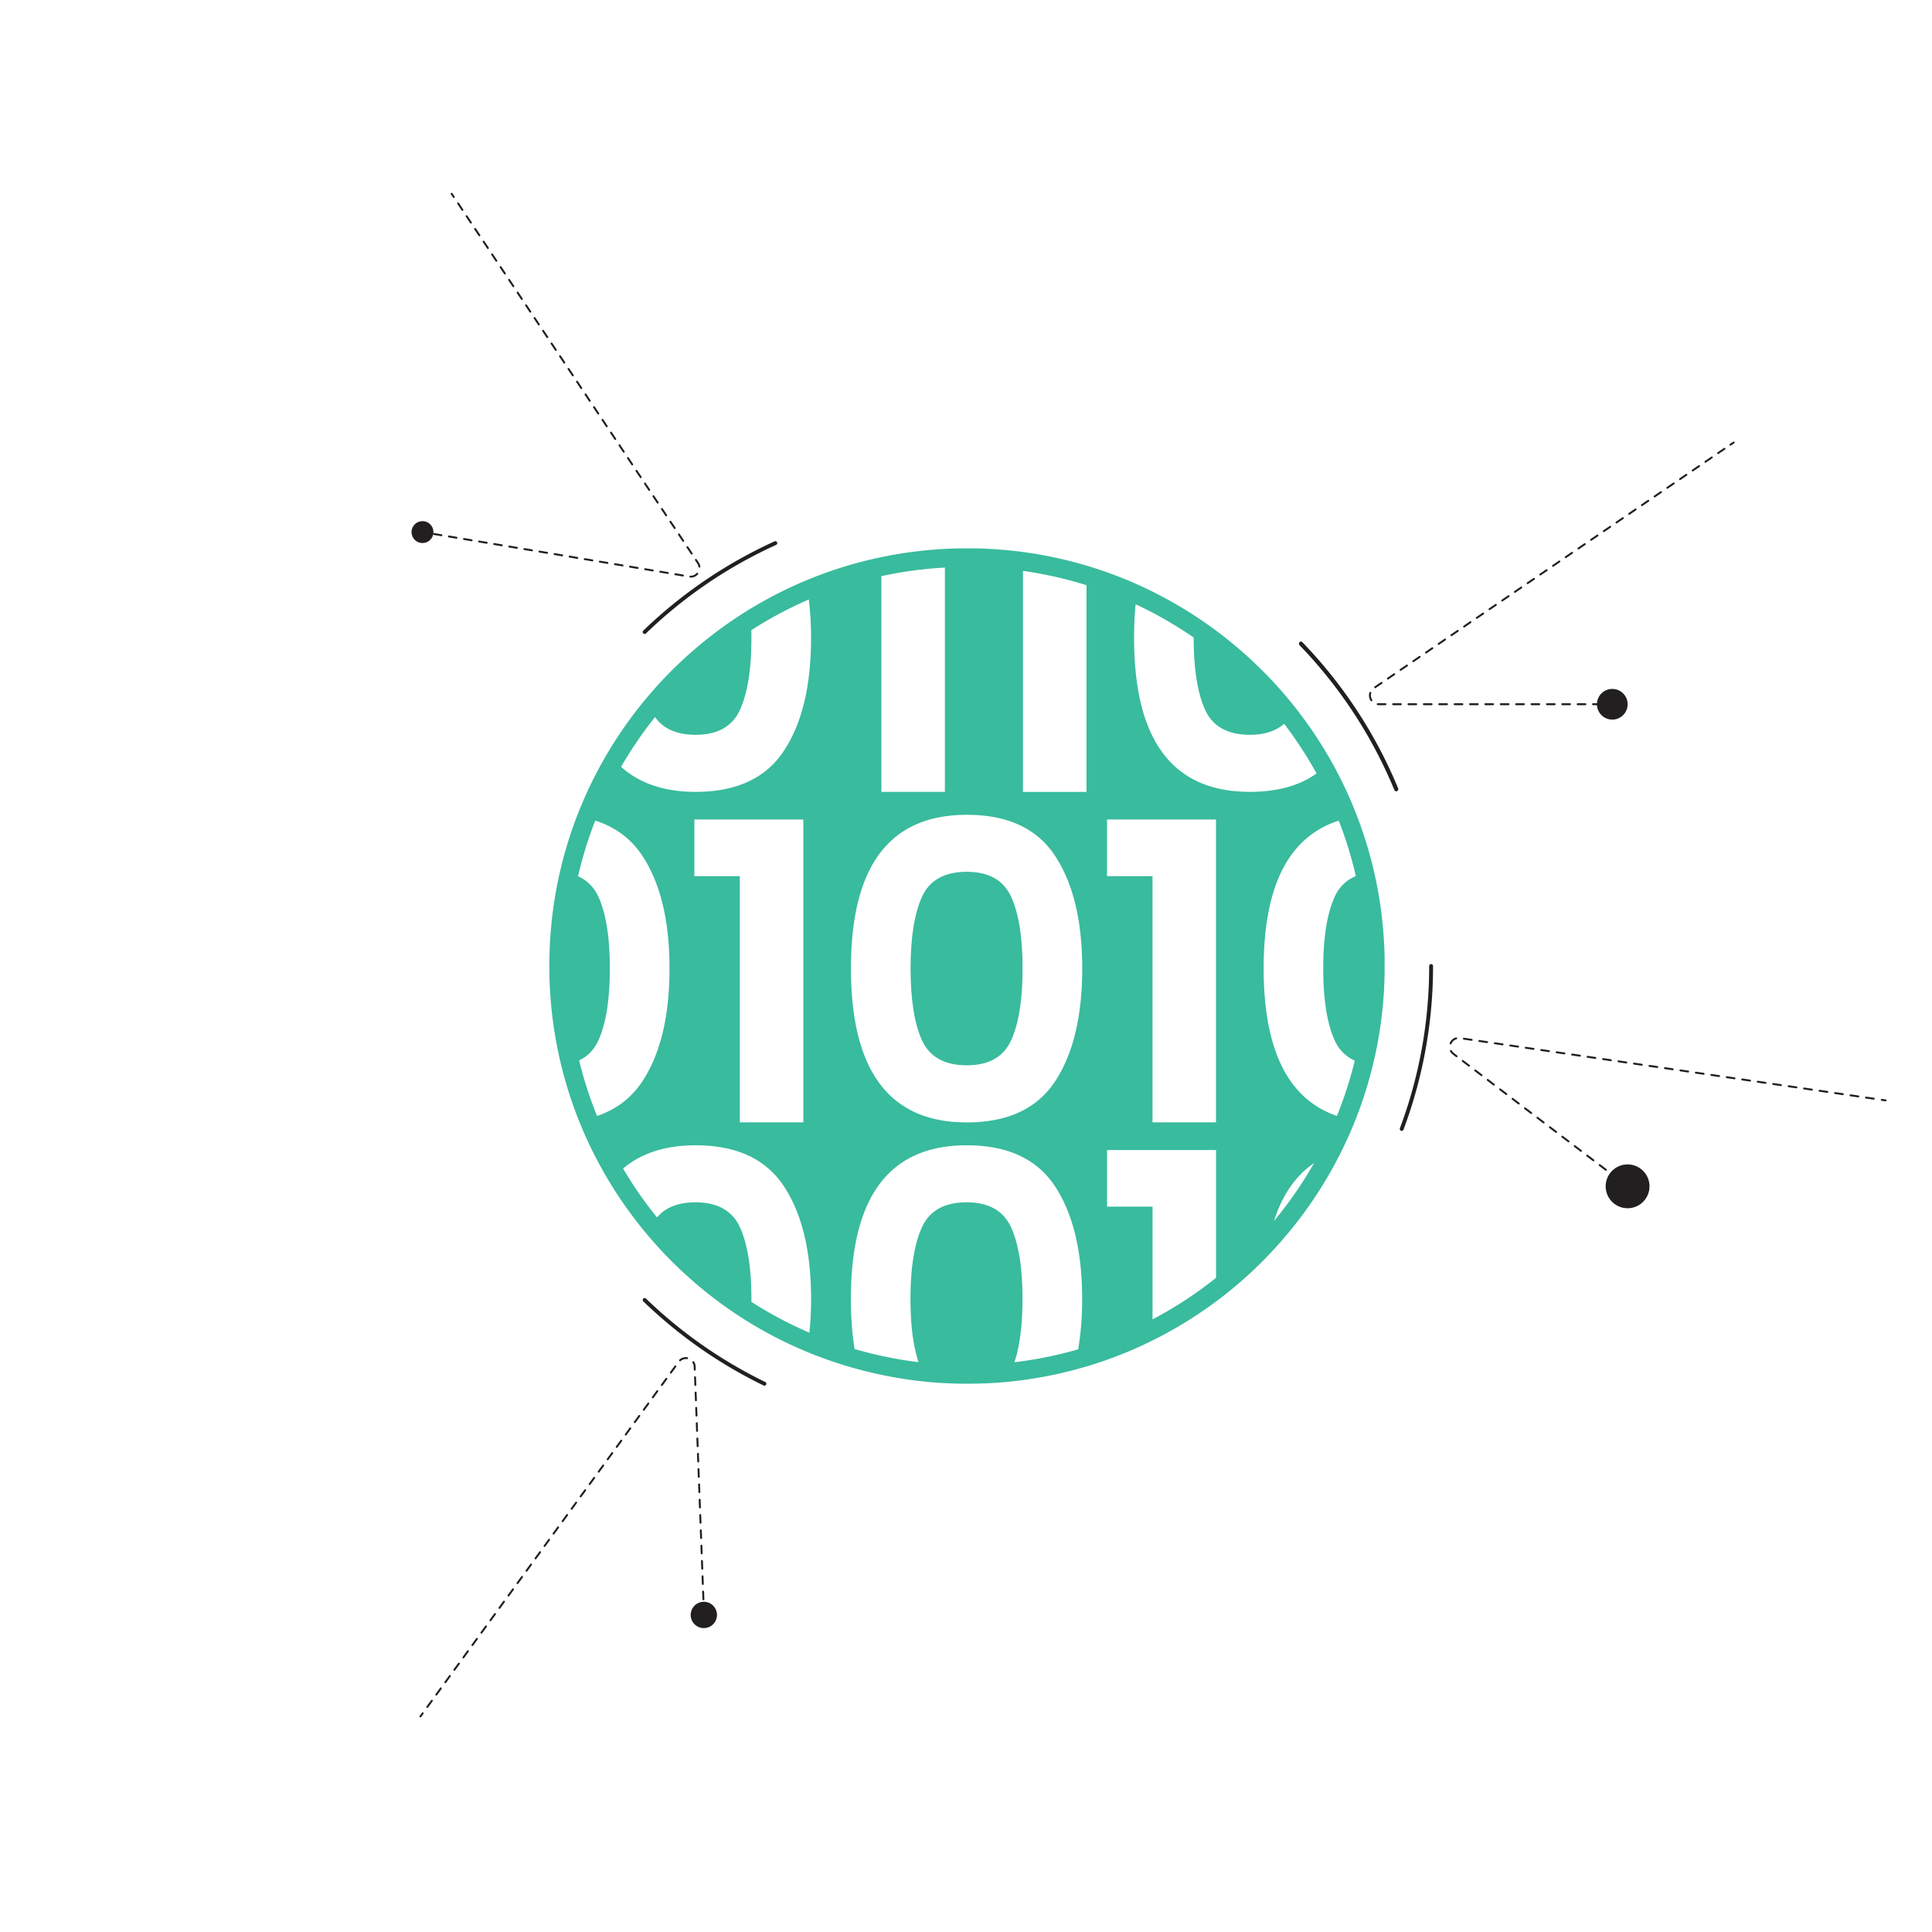 <svg xmlns="http://www.w3.org/2000/svg" viewBox="0 0 2000 2000"><defs><style>.cls-1{fill:#39bb9d;}.cls-2{fill:#221f20;}.cls-3,.cls-4,.cls-5,.cls-6,.cls-7,.cls-8{fill:none;stroke:#221f20;stroke-linecap:round;}.cls-3,.cls-4,.cls-5,.cls-6,.cls-7{stroke-miterlimit:10;stroke-width:2px;}.cls-4{stroke-dasharray:7.93 7.93;}.cls-5{stroke-dasharray:7.96 7.96;}.cls-6{stroke-dasharray:7.92 7.92;}.cls-7{stroke-dasharray:8.09 8.09;}.cls-8{stroke-linejoin:round;stroke-width:4px;}</style></defs><g id="solid_shapes" data-name="solid shapes"><path class="cls-1" d="M1000.8,1102.81q34.19,0,46-26t11.77-74.39q0-48-11.77-73.94t-46-26q-34.65,0-46.41,26t-11.77,73.94q0,48.42,11.77,74.39T1000.8,1102.81Z"/><path class="cls-1" d="M1310.62,1301.88a433.21,433.21,0,0,0,85.7-126.36l.09-.2a428.93,428.93,0,0,0,26.16-78.59l.3-1.35c.34-1.5.67-3,1-4.51.12-.56.24-1.12.35-1.67.31-1.44.6-2.88.89-4.33l.33-1.66c.3-1.54.59-3.09.87-4.64l.24-1.28q1.08-6,2-12c.07-.44.13-.88.19-1.31.23-1.55.45-3.1.67-4.66.08-.62.16-1.24.25-1.86.18-1.39.36-2.78.53-4.17l.24-2c.17-1.39.32-2.79.47-4.19l.21-1.89c.17-1.62.32-3.25.47-4.87l.12-1.18q.27-3,.5-6.12c0-.39,0-.78.08-1.17.12-1.62.23-3.26.33-4.89.05-.69.08-1.37.12-2.06.08-1.35.15-2.7.21-4.06,0-.76.07-1.52.1-2.28q.09-2,.15-3.93c0-.76,0-1.52.07-2.27,0-1.4.07-2.8.1-4.2,0-.66,0-1.31,0-2,0-2,0-4.09,0-6.15s0-4,0-6c0-.64,0-1.29,0-1.93,0-1.34,0-2.68-.08-4,0-.76,0-1.51-.07-2.27,0-1.22-.08-2.45-.13-3.67,0-.78-.07-1.57-.11-2.36,0-1.19-.11-2.38-.18-3.58,0-.78-.08-1.57-.13-2.36-.07-1.2-.15-2.4-.23-3.6-.05-.76-.11-1.52-.16-2.28-.09-1.26-.19-2.51-.29-3.76l-.18-2.09c-.12-1.38-.25-2.77-.38-4.15-.05-.56-.1-1.11-.16-1.67q-.29-2.85-.61-5.69a.28.28,0,0,0,0-.09c-.22-2-.47-4-.72-6,0-.27-.07-.54-.11-.81-.21-1.66-.44-3.32-.67-5-.07-.52-.15-1-.23-1.55-.2-1.41-.41-2.82-.63-4.22-.09-.59-.19-1.19-.28-1.78-.22-1.33-.43-2.67-.66-4-.1-.61-.21-1.22-.31-1.83-.24-1.32-.47-2.65-.71-4l-.33-1.78c-.26-1.36-.52-2.72-.79-4.08-.11-.54-.21-1.07-.32-1.6-.3-1.49-.61-3-.92-4.45-.09-.4-.17-.8-.26-1.2a429.36,429.36,0,0,0-24.85-78.07l0-.07q-3.13-7.34-6.53-14.53l0,0q-3.4-7.22-7.06-14.27h0q-3.66-7.08-7.58-14h0a432.67,432.67,0,0,0-42.31-61.65l-.1-.12c-1.77-2.17-3.58-4.31-5.4-6.44l-.51-.6q-2.71-3.16-5.49-6.28l-.27-.3q-5.73-6.41-11.69-12.57l-.34-.35c-2-2-4-4-6-6l-.34-.33q-9.29-9.2-19.11-17.82l-.26-.22q-9.91-8.7-20.37-16.79l0,0a432.67,432.67,0,0,0-87.08-52.32h0q-3-1.35-6-2.65l-1-.44c-1.92-.82-3.86-1.64-5.8-2.44l-.34-.14c-2.11-.87-4.24-1.72-6.37-2.56l-.64-.24q-2.76-1.08-5.53-2.12l-1.29-.48q-2.91-1.08-5.85-2.12l-.35-.13q-3.15-1.11-6.33-2.18l-1.22-.4c-1.7-.57-3.41-1.12-5.12-1.67l-1.52-.48a430.34,430.34,0,0,0-93.19-18.32l-.65-.06c-2.13-.17-4.25-.33-6.39-.48l-.7-.05q-6.81-.45-13.65-.69l-1.73-.05c-1.69-.06-3.39-.1-5.08-.13l-1.88,0q-3.33,0-6.67,0c-1.9,0-3.81,0-5.71,0h-.63c-1.71,0-3.41,0-5.11.1h-.15a433.3,433.3,0,0,0-77,8.94h0A428.09,428.09,0,0,0,834.08,601h0a431.7,431.7,0,0,0-64.68,33.8c-.23.14-.46.28-.68.43-2.28,1.45-4.53,2.92-6.77,4.41l-.94.63q-3.39,2.25-6.73,4.58l-.46.32q-3.48,2.43-6.9,4.92l0,0q-3.39,2.46-6.73,5l-.69.52c-2.19,1.67-4.36,3.35-6.52,5.06l-.51.4q-6.72,5.34-13.23,10.94l-.23.19q-3.23,2.79-6.41,5.63l-.37.33q-9.76,8.77-19,18.12l-.14.13a434.05,434.05,0,0,0-63.67,82.34h0q-2.32,3.91-4.58,7.88l-.08.14q-6.78,11.94-12.82,24.35l0,0q-2,4.08-3.88,8.21l-.12.27q-5.76,12.52-10.74,25.48h0a428.57,428.57,0,0,0-17.59,57.65h0c-.42,1.86-.84,3.73-1.24,5.6l-.24,1.15c-.32,1.5-.63,3-.94,4.49-.1.52-.2,1-.31,1.57-.27,1.37-.53,2.74-.79,4.12l-.33,1.75c-.24,1.33-.48,2.66-.71,4-.11.6-.21,1.19-.31,1.79-.23,1.35-.45,2.69-.66,4-.1.58-.19,1.16-.28,1.74-.22,1.43-.43,2.85-.64,4.28-.07.5-.15,1-.22,1.5-.24,1.69-.47,3.39-.69,5.08l-.09.7q-.39,3-.72,6s0,.07,0,.11q-.32,2.83-.6,5.68c-.06.55-.11,1.1-.16,1.66-.13,1.38-.26,2.76-.38,4.15l-.18,2.09c-.1,1.25-.2,2.51-.29,3.76-.06.75-.11,1.51-.16,2.27-.08,1.2-.16,2.41-.23,3.61-.05.79-.09,1.57-.13,2.35-.07,1.2-.13,2.39-.18,3.59,0,.78-.07,1.57-.11,2.36,0,1.22-.09,2.44-.13,3.67,0,.75,0,1.51-.07,2.26,0,1.33-.06,2.67-.08,4,0,.65,0,1.3,0,1.95,0,2,0,4,0,5.94s0,4.1,0,6.15c0,.66,0,1.31,0,2,0,1.4.06,2.8.1,4.19,0,.76,0,1.52.07,2.27,0,1.32.09,2.63.15,3.94,0,.76.06,1.52.1,2.28q.09,2,.21,4c0,.69.07,1.38.12,2.06.1,1.64.21,3.27.33,4.9,0,.38,0,.77.08,1.16.15,2,.32,4.09.5,6.12,0,.39.08.78.11,1.16.15,1.64.31,3.27.48,4.9.07.62.14,1.24.2,1.86.15,1.41.31,2.82.48,4.22l.24,2c.17,1.4.35,2.8.53,4.19.08.62.17,1.24.25,1.85.21,1.56.44,3.12.67,4.68.06.43.12.85.19,1.28q.91,6.06,2,12.07c.07.4.15.81.22,1.22.29,1.57.59,3.14.89,4.71.11.54.22,1.07.32,1.61q.43,2.19.9,4.38c.11.54.22,1.08.34,1.62.32,1.52.66,3,1,4.56.1.44.19.87.29,1.31.45,1.93.9,3.86,1.37,5.79h0a429.09,429.09,0,0,0,25.29,73.94l.09.2q1.77,3.95,3.61,7.85l.27.55q1.85,3.92,3.77,7.77v0c1.3,2.59,2.61,5.16,4,7.72l.18.35c1.27,2.42,2.57,4.82,3.88,7.21l.6,1.08c1.28,2.33,2.59,4.63,3.91,6.93l.58,1c1.37,2.36,2.77,4.72,4.19,7.05h0a433.37,433.37,0,0,0,39.37,54.72h0q2.61,3.09,5.28,6.13l.77.88q2.6,2.94,5.23,5.82l.79.86q5.49,6,11.19,11.72l.74.75q2.76,2.78,5.57,5.5l.9.87q2.87,2.76,5.79,5.48l.34.31q2.88,2.67,5.82,5.3l.63.56c2,1.74,3.93,3.47,5.92,5.18l1,.84q3,2.55,6,5.06l.64.52q3,2.49,6.12,4.92c.13.11.26.22.4.32q3.12,2.46,6.29,4.86l1,.78q3.12,2.36,6.29,4.66l.86.62q3.28,2.37,6.6,4.68l0,0q3.32,2.31,6.69,4.54l1,.68q3.25,2.16,6.56,4.26l1,.65a431.49,431.49,0,0,0,65,33.77h0q9.83,4.08,19.91,7.7l.1,0q10,3.6,20.28,6.71l.2.06q6.84,2.07,13.78,3.92h0A431.18,431.18,0,0,0,971,1431.4l1.14.08c2.85.19,5.71.34,8.57.48l1.46.06q4.29.18,8.59.29l1.23,0c3,.06,6,.1,9,.1s5.86,0,8.78-.09l1.29,0c2.83-.06,5.66-.16,8.49-.28l1.22,0q4.4-.2,8.76-.48l.27,0c3.09-.2,6.17-.44,9.24-.7h0a431.74,431.74,0,0,0,77.62-14h0q2.63-.72,5.24-1.49l.1,0q2.57-.74,5.13-1.52l.18-.06q2.51-.76,5-1.56l.28-.09q2.44-.76,4.86-1.58l.4-.13c1.57-.52,3.14-1.06,4.71-1.6l.5-.18q2.28-.78,4.55-1.61l.64-.23,4.39-1.61.76-.29c1.41-.53,2.82-1.07,4.22-1.62l.88-.34,4.08-1.62,1-.4c1.31-.53,2.62-1.07,3.92-1.62l1.1-.45,3.8-1.63c.39-.17.79-.33,1.18-.51l3.72-1.64,1.22-.54,3.7-1.7,1.19-.55c1.3-.6,2.6-1.22,3.89-1.84l1-.45a432.73,432.73,0,0,0,77.22-47.75l.39-.31q6.61-5.13,13-10.52l.26-.21q3.1-2.62,6.17-5.29l.62-.55q6.1-5.36,12-10.93l.6-.56q2.84-2.68,5.62-5.43l.82-.81c1.88-1.86,3.76-3.74,5.61-5.64ZM1146,907V848.34h112.8v313.53h-65.73V907Zm-87-316a410.11,410.11,0,0,1,65.72,14.8v214H1059Zm33.31,295.14q28,42.63,28,116.35,0,74.18-28,116.8t-91.48,42.63q-119.91,0-119.91-159.43,0-159,119.91-159Q1064.3,843.46,1092.28,886.09Zm53.73,363v-58.62h112.8v132.29a413.86,413.86,0,0,1-65.73,43v-116.7Zm235.59-172.28a40.66,40.66,0,0,0,20.81,21.12,411.28,411.28,0,0,1-18.46,57.23q-75.84-26-75.85-152.74,0-128,77.72-152.92a410.61,410.61,0,0,1,17.73,57.37,40.72,40.72,0,0,0-22,21.61q-11.77,26-11.77,73.94Q1369.83,1050.86,1381.6,1076.83Zm-21.37,127.25a414.09,414.09,0,0,1-41.46,59.87Q1331.69,1223.65,1360.23,1204.08ZM1235.71,660v.27q0,48.41,11.77,74.39t46.41,26q22.63,0,35.42-11.41a413.51,413.51,0,0,1,33.59,51.41q-26.58,19.05-69,19.06Q1174,819.73,1174,660.3q0-18.46,1.63-34.78A412.14,412.14,0,0,1,1235.71,660ZM978.15,587.54V819.73H912.42V596.43A413.15,413.15,0,0,1,978.15,587.54ZM839.6,660.3q0,74.18-28,116.8t-91.49,42.63q-48.33,0-77.16-25.92a414.33,414.33,0,0,1,35.14-51.48q13,18.31,42,18.34,34.2,0,46-26t11.77-74.39q0-4-.09-7.94a412.69,412.69,0,0,1,59.5-31.73A321.63,321.63,0,0,1,839.6,660.3ZM718.8,907V848.34H831.6v313.53H765.88V907ZM619.55,928.5q-6.81-15-21.16-21.34a408.69,408.69,0,0,1,17.8-57.67q31.37,10,48.88,36.6,28,42.63,28,116.35,0,74.18-28,116.8-17,25.85-47,36a408.89,408.89,0,0,1-18.54-57.56q13.47-6.4,20-20.84,11.76-26,11.77-74.39Q631.32,954.49,619.55,928.5Zm158.3,419.19c0-1,0-2.06,0-3.1q0-48-11.77-73.94t-46-26q-26.82,0-39.92,15.61A414.37,414.37,0,0,1,645,1209.67q28.5-24.06,75.13-24.07,63.51,0,91.49,42.63t28,116.36a334.83,334.83,0,0,1-1.75,35A411.74,411.74,0,0,1,777.85,1347.69Zm103-3.1q0-159,119.91-159,63.5,0,91.48,42.63t28,116.36a307.57,307.57,0,0,1-4.12,52.23,410.79,410.79,0,0,1-66,13.37q8.34-24.87,8.36-65.6,0-48-11.77-73.94t-46-26q-34.65,0-46.41,26t-11.77,73.94q0,40.67,8.32,65.49a410.34,410.34,0,0,1-66.21-13.59A321.82,321.82,0,0,1,880.89,1344.59Z"/><circle class="cls-2" cx="728.61" cy="1671.78" r="13.62"/><circle class="cls-2" cx="1684.87" cy="1228.08" r="22.7"/><circle class="cls-2" cx="1669.04" cy="729.04" r="15.89"/><circle class="cls-2" cx="437.36" cy="550.81" r="11.35"/></g><g id="dotted_lines" data-name="dotted lines"><line class="cls-3" x1="728.61" y1="1667.47" x2="728.46" y2="1663.47"/><path class="cls-4" d="M728.16,1655.55l-9.06-240.93a9.08,9.08,0,0,0-16.42-5L439.91,1770.39"/><line class="cls-3" x1="437.58" y1="1773.6" x2="435.22" y2="1776.83"/><line class="cls-3" x1="1669.04" y1="729.04" x2="1665.04" y2="729.04"/><path class="cls-5" d="M1657.09,729H1427.26a9.08,9.08,0,0,1-5.13-16.58l366-249.87"/><line class="cls-3" x1="1791.37" y1="460.35" x2="1794.68" y2="458.09"/><line class="cls-3" x1="437.36" y1="550.81" x2="441.31" y2="551.47"/><path class="cls-6" d="M449.12,552.77l264.45,44.08a9.08,9.08,0,0,0,9-14L472,207.23"/><line class="cls-3" x1="469.76" y1="203.94" x2="467.54" y2="200.61"/><line class="cls-3" x1="1684.87" y1="1228.08" x2="1681.69" y2="1225.66"/><path class="cls-7" d="M1675.25,1220.76,1504.5,1090.88c-7.47-5.68-2.47-17.58,6.81-16.22L1944,1138"/><line class="cls-3" x1="1947.99" y1="1138.54" x2="1951.94" y2="1139.12"/></g><g id="solid_lines" data-name="solid lines"><path class="cls-8" d="M802.6,562.26a481.22,481.22,0,0,0-135.27,92"/><path class="cls-8" d="M1445.41,817a480.9,480.9,0,0,0-98.69-150.68"/><path class="cls-8" d="M1451.05,1168.65A479.55,479.55,0,0,0,1481.48,1000"/><path class="cls-8" d="M667.32,1345.72a481.63,481.63,0,0,0,124,86.72"/><path class="cls-8" d="M1445.41,817a480.9,480.9,0,0,0-98.69-150.68"/></g></svg>